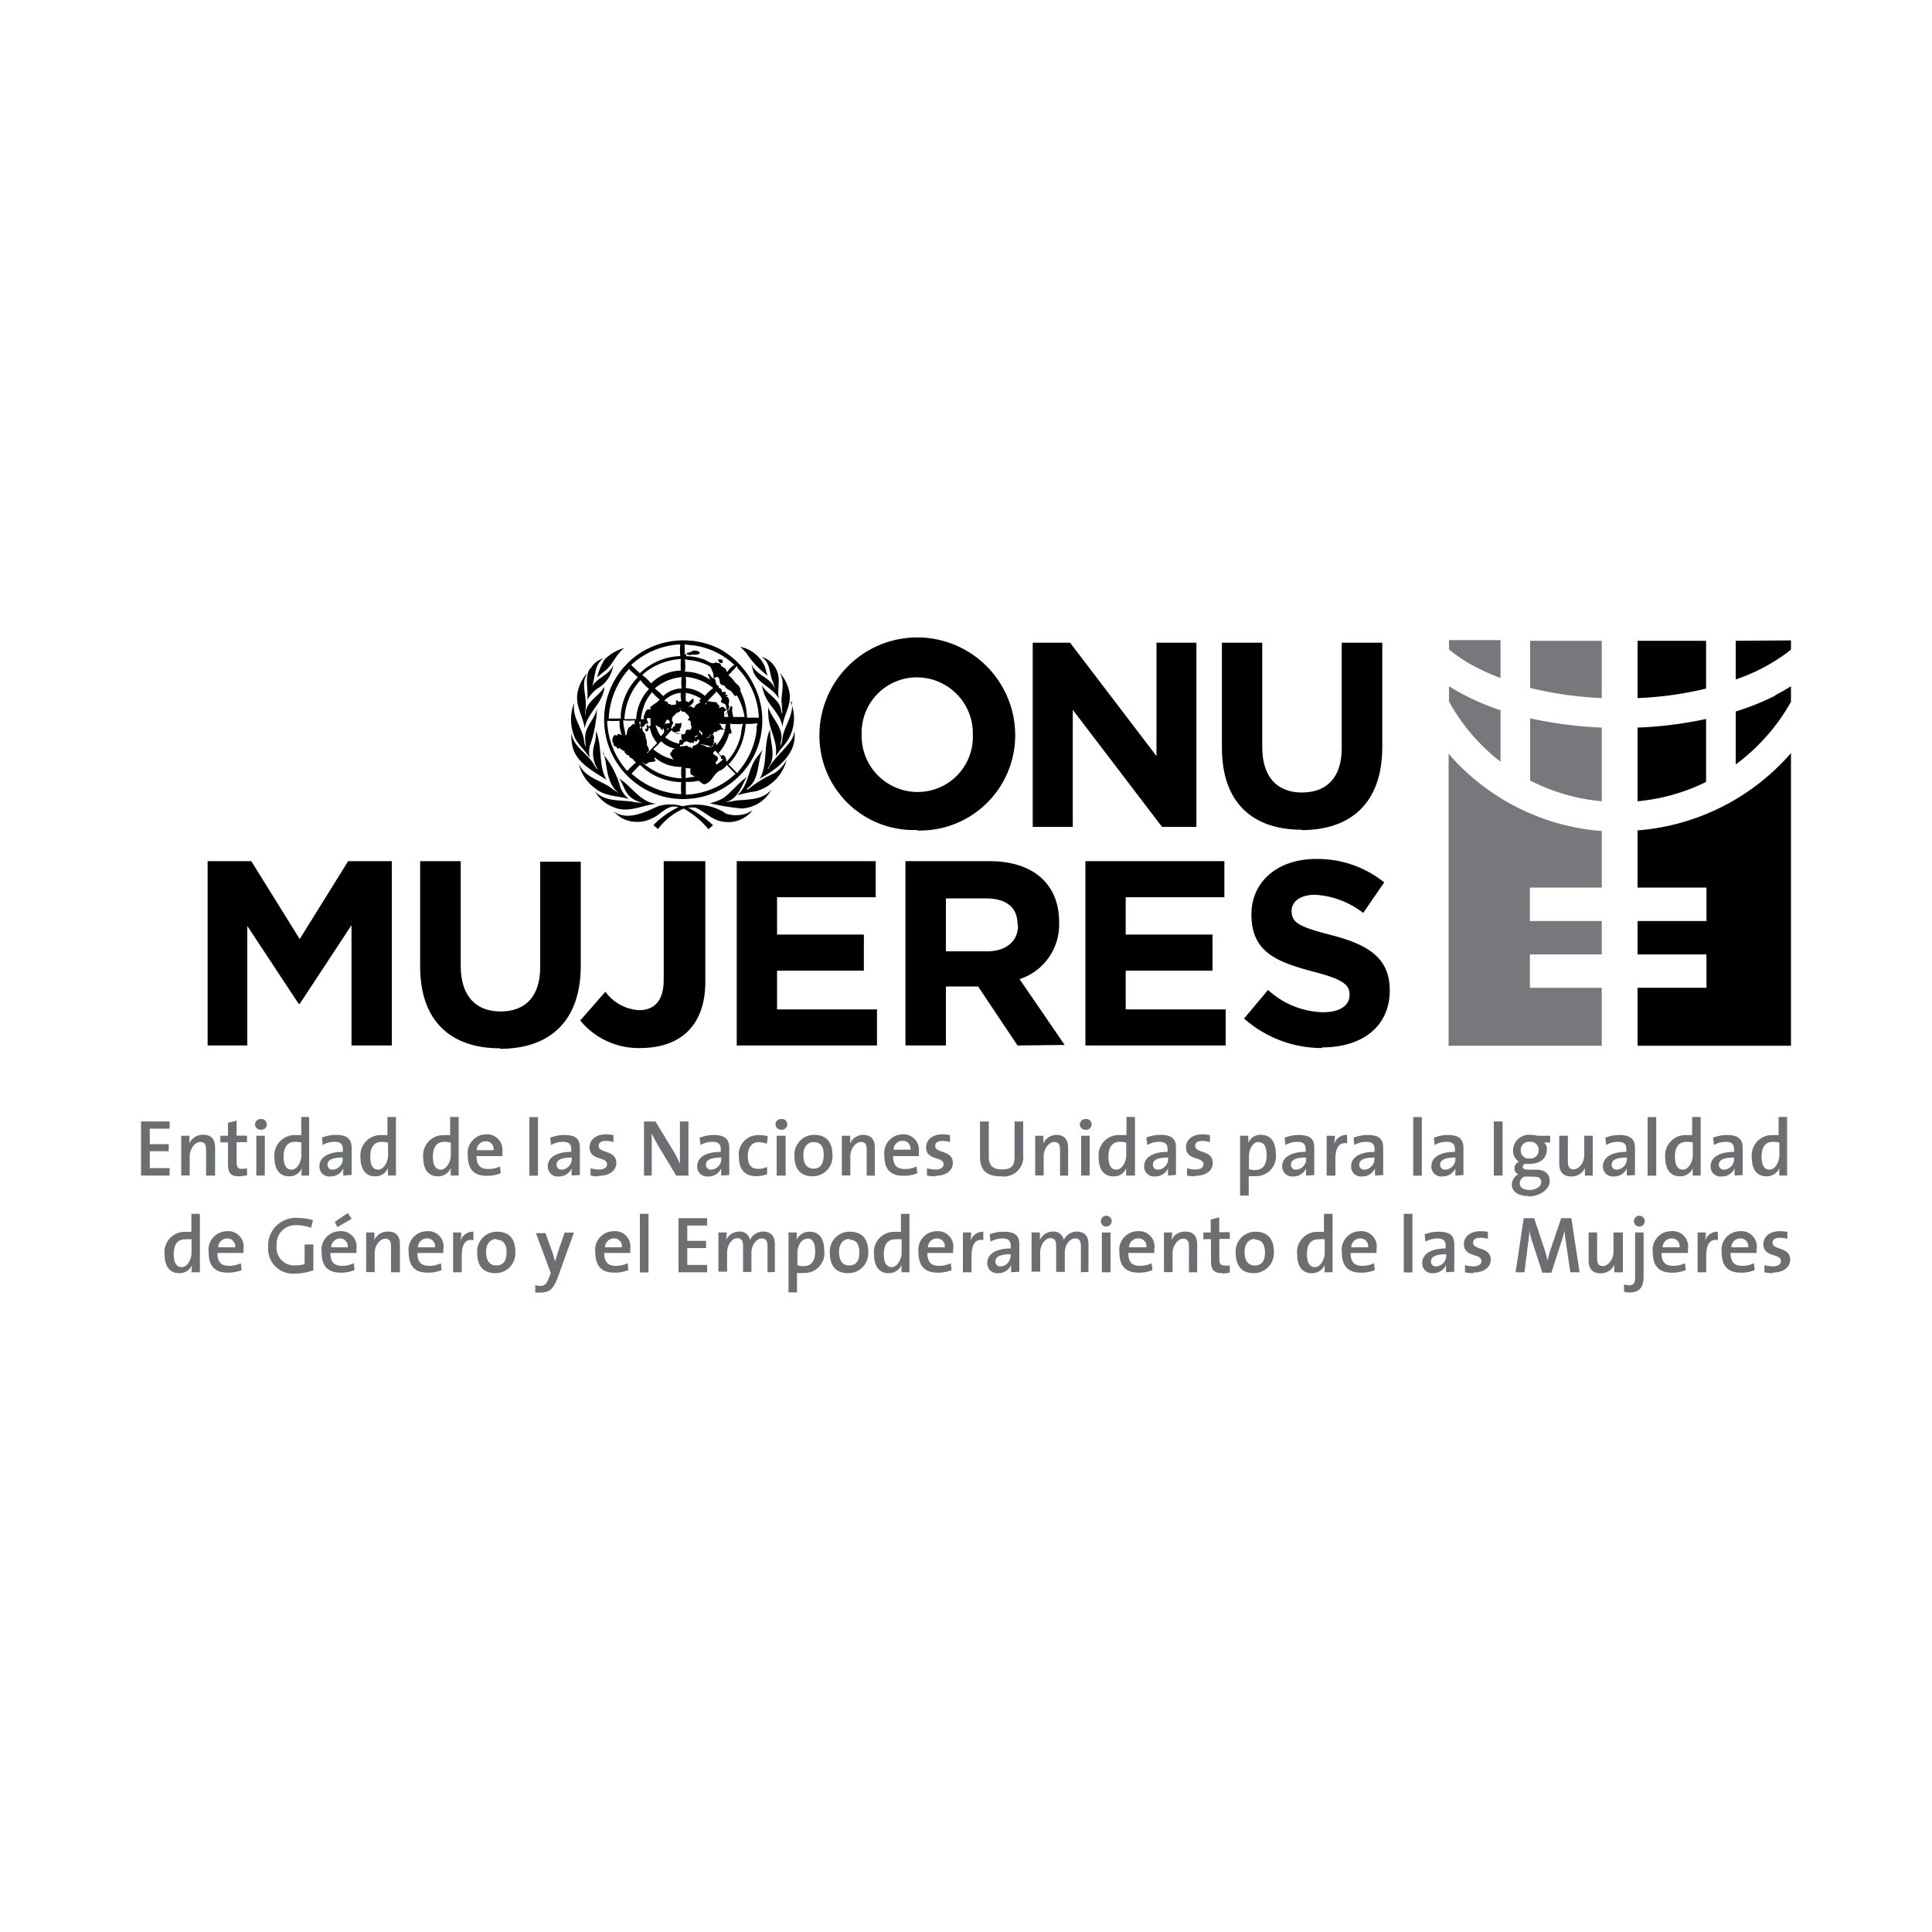 <svg xmlns="http://www.w3.org/2000/svg" id="Layer_2" data-name="Layer 2" viewBox="0 0 150 150"><defs><style>.cls-1{fill:#6d6e71;}.cls-2{fill:#77787b;}</style></defs><path class="cls-1" d="M16,91.27v-2c0-.39-.1-.61-.46-.61s-.81.49-.81,1.11v1.49h-.66V88.18h.63a4.12,4.12,0,0,1,0,.6h0a1.14,1.14,0,0,1,1.08-.68c.7,0,.92.45.92,1v2.17Z"></path><path class="cls-1" d="M18.56,91.33c-.66,0-.86-.26-.86-1V88.69h-.59v-.51h.59v-1l.67-.18v1.17h.81v.51h-.81v1.49c0,.46.1.58.41.58a1.75,1.75,0,0,0,.4-.05v.55a3,3,0,0,1-.62.07"></path><path class="cls-1" d="M20.23,87.71a.42.42,0,0,1-.43-.41.43.43,0,0,1,.43-.42.42.42,0,1,1,0,.83m-.33.47h.66v3.09H19.9Z"></path><path class="cls-1" d="M23.4,91.27a4,4,0,0,1,.05-.58h0a1.07,1.07,0,0,1-1,.64c-.76,0-1.14-.56-1.14-1.45a1.57,1.57,0,0,1,1.62-1.75l.46,0V86.72H24v4.55Zm0-2.56a2.12,2.12,0,0,0-.49-.06c-.53,0-.89.33-.89,1.16,0,.63.19,1,.62,1s.76-.59.76-1.12Z"></path><path class="cls-1" d="M26.66,91.27a3.44,3.44,0,0,1,0-.57h0a1.08,1.08,0,0,1-1,.64.77.77,0,0,1-.86-.79c0-.71.71-1.12,1.82-1.12v-.2c0-.38-.16-.58-.65-.58a1.82,1.82,0,0,0-.92.25L25,88.32a3,3,0,0,1,1.09-.21c.95,0,1.21.41,1.21,1v1.26c0,.27,0,.59,0,.85Zm-.05-1.4c-1,0-1.18.29-1.18.56a.37.37,0,0,0,.42.38.83.83,0,0,0,.76-.88Z"></path><path class="cls-1" d="M30.13,91.27a4,4,0,0,1,0-.58h0a1.07,1.07,0,0,1-1,.64c-.76,0-1.14-.56-1.14-1.45a1.57,1.57,0,0,1,1.62-1.75l.47,0V86.72h.66v4.55Zm0-2.56a2.12,2.12,0,0,0-.49-.06c-.53,0-.89.33-.89,1.16,0,.63.19,1,.61,1s.77-.59.77-1.12Z"></path><path class="cls-1" d="M35,91.27a4,4,0,0,1,0-.58h0a1.07,1.07,0,0,1-1,.64c-.76,0-1.14-.56-1.14-1.45a1.57,1.57,0,0,1,1.62-1.75l.47,0V86.72h.66v4.55Zm0-2.56a2.14,2.14,0,0,0-.5-.06c-.53,0-.89.33-.89,1.16,0,.63.2,1,.62,1s.77-.59.77-1.12Z"></path><path class="cls-1" d="M39,89.76H37c0,.72.3,1,.92,1a2,2,0,0,0,.9-.2l.06.53a2.83,2.83,0,0,1-1.07.2c-1,0-1.49-.49-1.49-1.58a1.45,1.45,0,0,1,1.41-1.64A1.2,1.2,0,0,1,39,89.45c0,.09,0,.2,0,.31M37.7,88.61a.7.7,0,0,0-.69.69h1.31a.6.6,0,0,0-.62-.69"></path><rect class="cls-1" x="41.1" y="86.73" width="0.67" height="4.55"></rect><path class="cls-1" d="M44.39,91.27a3.44,3.44,0,0,1,0-.57h0a1.07,1.07,0,0,1-1,.64.77.77,0,0,1-.86-.79c0-.71.71-1.12,1.82-1.12v-.2c0-.38-.16-.58-.64-.58a1.86,1.86,0,0,0-.93.25l-.06-.57a3.07,3.07,0,0,1,1.09-.21c1,0,1.21.41,1.21,1v1.26c0,.27,0,.59,0,.85Zm0-1.4c-1,0-1.18.29-1.18.56a.37.37,0,0,0,.42.38.83.83,0,0,0,.76-.88Z"></path><path class="cls-1" d="M46.5,91.33a3.27,3.27,0,0,1-.65-.06l0-.57a2.35,2.35,0,0,0,.67.1c.36,0,.61-.15.61-.41,0-.62-1.36-.25-1.36-1.32,0-.53.44-1,1.28-1a3.94,3.94,0,0,1,.58.06l0,.54a2.42,2.42,0,0,0-.6-.09c-.37,0-.55.15-.55.39,0,.6,1.37.29,1.37,1.32,0,.58-.52,1-1.35,1"></path><path class="cls-1" d="M52.5,91.27l-1.44-2.39c-.18-.31-.33-.6-.46-.88,0,.41,0,1.26,0,1.86v1.41H50v-4.2h.89l1.39,2.29c.19.31.36.65.51,1,0-.48,0-1.38,0-2V87.07h.66v4.2Z"></path><path class="cls-1" d="M56,91.27a5,5,0,0,1,0-.57h0a1.07,1.07,0,0,1-1,.64.77.77,0,0,1-.87-.79c0-.71.71-1.12,1.83-1.12v-.2c0-.38-.17-.58-.65-.58a1.79,1.79,0,0,0-.92.25l-.07-.57a3.11,3.11,0,0,1,1.09-.21c.95,0,1.21.41,1.21,1v1.26c0,.27,0,.59,0,.85Zm0-1.4c-1,0-1.19.29-1.19.56a.38.38,0,0,0,.43.38.83.83,0,0,0,.76-.88Z"></path><path class="cls-1" d="M58.74,91.32c-.79,0-1.37-.39-1.37-1.49a1.5,1.5,0,0,1,1.57-1.7,2.46,2.46,0,0,1,.67.09l-.07.58a1.8,1.8,0,0,0-.62-.12c-.57,0-.86.42-.86,1.07s.21,1,.83,1a1.61,1.61,0,0,0,.67-.15l0,.56a2.25,2.25,0,0,1-.87.16"></path><path class="cls-1" d="M60.64,87.71a.42.42,0,0,1-.43-.41.42.42,0,0,1,.43-.42.42.42,0,1,1,0,.83m-.34.47H61v3.09H60.3Z"></path><path class="cls-1" d="M63.1,91.33c-.86,0-1.42-.48-1.42-1.57a1.53,1.53,0,0,1,1.54-1.65c.83,0,1.41.46,1.41,1.55a1.54,1.54,0,0,1-1.53,1.67m.07-2.66c-.41,0-.8.32-.8,1s.27,1.06.79,1.06.79-.34.79-1.05-.26-1-.78-1"></path><path class="cls-1" d="M67.29,91.27v-2c0-.39-.1-.61-.46-.61s-.81.49-.81,1.11v1.49h-.66V88.18H66a4.12,4.12,0,0,1,0,.6h0A1.13,1.13,0,0,1,67,88.11c.71,0,.92.45.92,1v2.17Z"></path><path class="cls-1" d="M71.34,89.76h-2c0,.72.3,1,.92,1a2,2,0,0,0,.9-.2l.06.53a2.83,2.83,0,0,1-1.07.2c-1,0-1.49-.49-1.49-1.58a1.45,1.45,0,0,1,1.41-1.64,1.2,1.2,0,0,1,1.27,1.34c0,.09,0,.2,0,.31m-1.27-1.15a.7.7,0,0,0-.69.69h1.31a.6.6,0,0,0-.62-.69"></path><path class="cls-1" d="M72.62,91.33a3.27,3.27,0,0,1-.65-.06V90.7a2.43,2.43,0,0,0,.68.1c.36,0,.61-.15.61-.41,0-.62-1.36-.25-1.36-1.32,0-.53.44-1,1.28-1a3.94,3.94,0,0,1,.58.06l0,.54a2.5,2.5,0,0,0-.61-.09c-.36,0-.54.15-.54.39,0,.6,1.37.29,1.37,1.32,0,.58-.52,1-1.35,1"></path><path class="cls-1" d="M77.69,91.33c-1.32,0-1.6-.72-1.6-1.49V87.07h.68v2.72c0,.56.18,1,1,1s1-.28,1-1.07V87.07h.67v2.58a1.51,1.51,0,0,1-1.71,1.68"></path><path class="cls-1" d="M82.3,91.27v-2c0-.39-.1-.61-.46-.61s-.81.49-.81,1.11v1.49h-.66V88.18H81a4.12,4.12,0,0,1,0,.6h0A1.13,1.13,0,0,1,82,88.11c.71,0,.93.45.93,1v2.17Z"></path><path class="cls-1" d="M84.27,87.71a.42.42,0,0,1-.43-.41.43.43,0,0,1,.43-.42.42.42,0,1,1,0,.83m-.33.47h.66v3.09h-.66Z"></path><path class="cls-1" d="M87.44,91.27a4,4,0,0,1,0-.58h0a1,1,0,0,1-1,.64c-.76,0-1.14-.56-1.14-1.45A1.57,1.57,0,0,1,87,88.13l.46,0V86.72h.66v4.55Zm0-2.56a2.12,2.12,0,0,0-.49-.06c-.53,0-.89.33-.89,1.16,0,.63.19,1,.62,1s.76-.59.76-1.12Z"></path><path class="cls-1" d="M90.69,91.27a3.4,3.4,0,0,1,0-.57h0a1.08,1.08,0,0,1-1,.64.77.77,0,0,1-.86-.79c0-.71.71-1.12,1.82-1.12v-.2c0-.38-.16-.58-.65-.58a1.82,1.82,0,0,0-.92.25L89,88.32a3,3,0,0,1,1.09-.21c1,0,1.21.41,1.21,1v1.26c0,.27,0,.59,0,.85Zm0-1.4c-1,0-1.18.29-1.18.56a.37.37,0,0,0,.42.38.83.83,0,0,0,.76-.88Z"></path><path class="cls-1" d="M92.81,91.33a3.27,3.27,0,0,1-.65-.06l0-.57a2.3,2.3,0,0,0,.67.1c.36,0,.61-.15.61-.41,0-.62-1.36-.25-1.36-1.32,0-.53.44-1,1.28-1a3.94,3.94,0,0,1,.58.06l0,.54a2.42,2.42,0,0,0-.6-.09c-.37,0-.55.15-.55.39,0,.6,1.37.29,1.37,1.32,0,.58-.52,1-1.35,1"></path><path class="cls-1" d="M97.42,91.31a2.37,2.37,0,0,1-.47,0v1.51h-.67V88.18h.63a3.64,3.64,0,0,1,0,.57h0a1,1,0,0,1,1-.64c.73,0,1.14.53,1.14,1.46a1.53,1.53,0,0,1-1.61,1.74m.29-2.65c-.49,0-.76.59-.76,1.12v1a1.75,1.75,0,0,0,.48.06c.53,0,.89-.32.89-1.16,0-.62-.19-1-.61-1"></path><path class="cls-1" d="M101.41,91.27a3.44,3.44,0,0,1,0-.57h0a1.07,1.07,0,0,1-1,.64.77.77,0,0,1-.86-.79c0-.71.71-1.12,1.82-1.12v-.2c0-.38-.16-.58-.64-.58a1.86,1.86,0,0,0-.93.25l-.06-.57a3.07,3.07,0,0,1,1.09-.21c1,0,1.21.41,1.21,1v1.26c0,.27,0,.59,0,.85Zm0-1.4c-1,0-1.18.29-1.18.56a.37.37,0,0,0,.42.38.83.83,0,0,0,.76-.88Z"></path><path class="cls-1" d="M104.6,88.77c-.62-.11-.92.32-.92,1.24v1.26H103V88.18h.64a4.59,4.59,0,0,1-.06.68h0a1,1,0,0,1,1-.75Z"></path><path class="cls-1" d="M106.76,91.27a3.44,3.44,0,0,1,0-.57h0a1.07,1.07,0,0,1-1,.64.77.77,0,0,1-.86-.79c0-.71.71-1.12,1.82-1.12v-.2c0-.38-.16-.58-.64-.58a1.86,1.86,0,0,0-.93.25l-.06-.57a3.07,3.07,0,0,1,1.09-.21c1,0,1.21.41,1.21,1v1.26c0,.27,0,.59,0,.85Zm-.05-1.4c-1,0-1.18.29-1.18.56a.37.37,0,0,0,.42.38.83.83,0,0,0,.76-.88Z"></path><rect class="cls-1" x="109.72" y="86.73" width="0.67" height="4.55"></rect><path class="cls-1" d="M113,91.27a5,5,0,0,1,0-.57h0a1.08,1.08,0,0,1-1,.64.77.77,0,0,1-.87-.79c0-.71.71-1.12,1.83-1.12v-.2c0-.38-.17-.58-.65-.58a1.79,1.79,0,0,0-.92.25l-.06-.57a3,3,0,0,1,1.09-.21c.94,0,1.2.41,1.2,1v1.26c0,.27,0,.59,0,.85Zm0-1.4c-1,0-1.19.29-1.19.56a.38.38,0,0,0,.43.38.83.83,0,0,0,.76-.88Z"></path><rect class="cls-1" x="115.98" y="87.07" width="0.68" height="4.2"></rect><path class="cls-1" d="M118.7,92.86c-.81,0-1.32-.31-1.32-.9a.89.89,0,0,1,.5-.78.51.51,0,0,1-.3-.46.56.56,0,0,1,.35-.53,1,1,0,0,1-.46-.87,1.24,1.24,0,0,1,1.38-1.21,2.09,2.09,0,0,1,.51.07h1v.52h-.47a.66.66,0,0,1,.21.52c0,.67-.47,1.14-1.34,1.14a2,2,0,0,1-.36,0,.26.26,0,0,0-.18.23c0,.16.14.22.51.22h.53c.68,0,1.06.32,1.06.9s-.68,1.18-1.67,1.18m.43-1.54h-.74a.6.6,0,0,0-.35.52c0,.33.31.52.76.52s.91-.25.91-.59-.18-.44-.58-.44m-.31-2.71a.63.63,0,0,0-.7.64.61.61,0,0,0,.69.65.63.63,0,0,0,.7-.64.62.62,0,0,0-.69-.65"></path><path class="cls-1" d="M123.06,91.27a4.12,4.12,0,0,1,0-.6h0a1.12,1.12,0,0,1-1.07.67c-.71,0-.93-.44-.93-1V88.18h.67v2c0,.38.1.61.46.61s.81-.49.81-1.11V88.18h.66v3.09Z"></path><path class="cls-1" d="M126.31,91.27a3.4,3.4,0,0,1,0-.57h0a1.08,1.08,0,0,1-1,.64.77.77,0,0,1-.86-.79c0-.71.71-1.12,1.82-1.12v-.2c0-.38-.16-.58-.65-.58a1.82,1.82,0,0,0-.92.25l-.06-.57a3,3,0,0,1,1.09-.21c.94,0,1.21.41,1.21,1v1.26c0,.27,0,.59,0,.85Zm0-1.4c-1,0-1.18.29-1.18.56a.37.37,0,0,0,.42.38.83.83,0,0,0,.76-.88Z"></path><rect class="cls-1" x="127.92" y="86.73" width="0.67" height="4.55"></rect><path class="cls-1" d="M131.43,91.27a4,4,0,0,1,0-.58h0a1.07,1.07,0,0,1-1,.64c-.76,0-1.14-.56-1.14-1.45a1.57,1.57,0,0,1,1.62-1.75l.47,0V86.72h.66v4.55Zm0-2.56a2.14,2.14,0,0,0-.5-.06c-.52,0-.89.33-.89,1.16,0,.63.2,1,.62,1s.77-.59.77-1.12Z"></path><path class="cls-1" d="M134.68,91.27a3.44,3.44,0,0,1,0-.57h0a1.07,1.07,0,0,1-1,.64.77.77,0,0,1-.87-.79c0-.71.71-1.12,1.82-1.12v-.2c0-.38-.16-.58-.64-.58a1.79,1.79,0,0,0-.92.25l-.07-.57a3.07,3.07,0,0,1,1.09-.21c.95,0,1.21.41,1.21,1v1.26c0,.27,0,.59,0,.85Zm-.05-1.4c-1,0-1.18.29-1.18.56a.38.38,0,0,0,.43.38.83.83,0,0,0,.75-.88Z"></path><path class="cls-1" d="M138.15,91.27a4,4,0,0,1,0-.58h0a1.07,1.07,0,0,1-1,.64c-.76,0-1.14-.56-1.14-1.45a1.57,1.57,0,0,1,1.62-1.75l.46,0V86.72h.66v4.55Zm0-2.56a2.05,2.05,0,0,0-.49-.06c-.53,0-.89.33-.89,1.16,0,.63.19,1,.62,1s.76-.59.76-1.12Z"></path><path class="cls-1" d="M14.87,98.78a3.77,3.77,0,0,1,.05-.57h0a1.07,1.07,0,0,1-1,.64c-.76,0-1.14-.56-1.14-1.46a1.57,1.57,0,0,1,1.62-1.75l.46,0V94.24h.66v4.54Zm0-2.56a2.72,2.72,0,0,0-.49,0c-.53,0-.89.32-.89,1.16,0,.62.19,1,.62,1s.76-.59.76-1.12Z"></path><path class="cls-1" d="M18.88,97.28h-2c0,.71.3,1,.92,1a2.24,2.24,0,0,0,.9-.2l.06.53a2.83,2.83,0,0,1-1.07.2c-1,0-1.49-.5-1.49-1.59a1.44,1.44,0,0,1,1.41-1.63A1.2,1.2,0,0,1,18.9,97a1.84,1.84,0,0,1,0,.31m-1.27-1.16a.71.71,0,0,0-.69.69h1.32a.61.61,0,0,0-.63-.69"></path><path class="cls-1" d="M24.15,95.33A3.18,3.18,0,0,0,23,95.12a1.46,1.46,0,0,0-1.52,1.58A1.37,1.37,0,0,0,23,98.24a1.85,1.85,0,0,0,.65-.1V96.62h.68v2a4.1,4.1,0,0,1-1.41.26,1.93,1.93,0,0,1-2.1-2.08,2.14,2.14,0,0,1,2.31-2.24,3.82,3.82,0,0,1,1.17.18Z"></path><path class="cls-1" d="M27.65,97.28h-2c0,.71.3,1,.92,1a2.24,2.24,0,0,0,.9-.2l.06.53a2.83,2.83,0,0,1-1.07.2c-1,0-1.49-.5-1.49-1.59a1.44,1.44,0,0,1,1.41-1.63A1.2,1.2,0,0,1,27.67,97a1.84,1.84,0,0,1,0,.31m-1.27-1.16a.71.71,0,0,0-.69.69H27a.61.61,0,0,0-.63-.69m-.18-.88L26,94.86l1-.68.3.45Z"></path><path class="cls-1" d="M30.36,98.78v-2c0-.38-.1-.61-.46-.61s-.81.49-.81,1.11v1.49h-.66V95.69h.63a4.12,4.12,0,0,1,0,.6h0a1.12,1.12,0,0,1,1.07-.67c.71,0,.92.44.92,1v2.16Z"></path><path class="cls-1" d="M34.41,97.28h-2c0,.71.3,1,.92,1a2.16,2.16,0,0,0,.9-.2l.06.53a2.83,2.83,0,0,1-1.07.2c-1,0-1.49-.5-1.49-1.59a1.44,1.44,0,0,1,1.41-1.63A1.19,1.19,0,0,1,34.42,97c0,.08,0,.19,0,.31m-1.27-1.16a.71.71,0,0,0-.7.69h1.32a.6.6,0,0,0-.62-.69"></path><path class="cls-1" d="M36.76,96.28c-.62-.11-.91.32-.91,1.25v1.25h-.67V95.69h.63a3.48,3.48,0,0,1-.06.68h0a1,1,0,0,1,1-.74Z"></path><path class="cls-1" d="M38.47,98.85c-.86,0-1.42-.48-1.42-1.57a1.53,1.53,0,0,1,1.55-1.65c.83,0,1.41.46,1.41,1.55a1.55,1.55,0,0,1-1.54,1.67m.07-2.66c-.4,0-.8.31-.8,1s.28,1.06.79,1.06.8-.33.8-1-.26-1-.79-1"></path><path class="cls-1" d="M43.34,99.08c-.36,1-.67,1.27-1.37,1.27a1.92,1.92,0,0,1-.41,0l0-.58a1.09,1.09,0,0,0,.4.07c.31,0,.49-.15.68-.68l.12-.33-1.15-3.09h.74l.51,1.41c.1.28.17.55.24.81h0c.06-.25.19-.64.3-1l.44-1.26h.72Z"></path><path class="cls-1" d="M48.91,97.28h-2c0,.71.3,1,.91,1a2.25,2.25,0,0,0,.91-.2l.06.53a2.83,2.83,0,0,1-1.07.2c-1,0-1.5-.5-1.5-1.59a1.44,1.44,0,0,1,1.42-1.63A1.2,1.2,0,0,1,48.93,97c0,.08,0,.19,0,.31m-1.27-1.16a.7.7,0,0,0-.69.69h1.31a.6.6,0,0,0-.62-.69"></path><rect class="cls-1" x="49.68" y="94.24" width="0.67" height="4.55"></rect><polygon class="cls-1" points="52.68 98.78 52.68 94.58 54.9 94.58 54.9 95.15 53.36 95.15 53.36 96.34 54.82 96.34 54.82 96.9 53.36 96.9 53.36 98.21 54.9 98.21 54.9 98.78 52.68 98.78"></polygon><path class="cls-1" d="M59.59,98.78v-2c0-.39-.1-.63-.45-.63s-.8.44-.8,1.12v1.48h-.65v-2c0-.34-.08-.62-.45-.62s-.79.47-.79,1.12v1.48h-.67V95.69h.64a4.28,4.28,0,0,1-.05.6h0a1.12,1.12,0,0,1,1-.67.79.79,0,0,1,.86.66,1.11,1.11,0,0,1,1-.66c.6,0,.93.31.93,1v2.13Z"></path><path class="cls-1" d="M62.35,98.83a2.49,2.49,0,0,1-.47,0v1.51h-.66V95.69h.63a3.86,3.86,0,0,1,0,.58h0a1.06,1.06,0,0,1,1-.64c.74,0,1.14.52,1.14,1.45a1.53,1.53,0,0,1-1.61,1.75m.3-2.65c-.5,0-.77.58-.77,1.11v.95a1.5,1.5,0,0,0,.49.06c.53,0,.89-.32.89-1.15,0-.63-.19-1-.61-1"></path><path class="cls-1" d="M65.85,98.85c-.86,0-1.42-.48-1.42-1.57A1.53,1.53,0,0,1,66,95.63c.82,0,1.41.46,1.41,1.55a1.55,1.55,0,0,1-1.54,1.67m.07-2.66c-.4,0-.8.31-.8,1s.28,1.06.79,1.06.79-.33.79-1-.25-1-.78-1"></path><path class="cls-1" d="M70,98.78a3.73,3.73,0,0,1,0-.57h0a1.07,1.07,0,0,1-1,.64c-.76,0-1.14-.56-1.14-1.46a1.57,1.57,0,0,1,1.62-1.75l.47,0V94.24h.66v4.54Zm0-2.56a2.81,2.81,0,0,0-.49,0c-.53,0-.89.32-.89,1.16,0,.62.19,1,.61,1s.77-.59.77-1.12Z"></path><path class="cls-1" d="M74,97.28H72c0,.71.3,1,.91,1a2.25,2.25,0,0,0,.91-.2l.06.53a2.83,2.83,0,0,1-1.07.2c-1,0-1.5-.5-1.5-1.59a1.44,1.44,0,0,1,1.42-1.63A1.2,1.2,0,0,1,74,97c0,.08,0,.19,0,.31m-1.27-1.16a.71.71,0,0,0-.69.69h1.31a.6.6,0,0,0-.62-.69"></path><path class="cls-1" d="M76.35,96.28c-.62-.11-.92.32-.92,1.25v1.25h-.67V95.69h.64a4.48,4.48,0,0,1-.06.68h0a1,1,0,0,1,1-.74Z"></path><path class="cls-1" d="M78.51,98.78a3.44,3.44,0,0,1,0-.57h0a1.09,1.09,0,0,1-1,.64.77.77,0,0,1-.86-.79c0-.71.71-1.13,1.82-1.13v-.19c0-.39-.16-.59-.64-.59a2,2,0,0,0-.93.25l-.06-.57a3.07,3.07,0,0,1,1.09-.2c1,0,1.21.41,1.21,1v1.27c0,.27,0,.58,0,.84Zm-.05-1.4c-1,0-1.18.3-1.18.56a.37.37,0,0,0,.42.38.82.82,0,0,0,.76-.87Z"></path><path class="cls-1" d="M83.92,98.78v-2c0-.39-.09-.63-.45-.63s-.8.44-.8,1.12v1.48H82v-2c0-.34-.07-.62-.45-.62s-.79.47-.79,1.12v1.48h-.67V95.69h.64a4.22,4.22,0,0,1,0,.6h0a1.11,1.11,0,0,1,1-.67.79.79,0,0,1,.86.66,1.12,1.12,0,0,1,1-.66c.59,0,.92.31.92,1v2.13Z"></path><path class="cls-1" d="M85.89,95.23a.42.42,0,1,1,.42-.42.42.42,0,0,1-.42.42m-.34.46h.67v3.09h-.67Z"></path><path class="cls-1" d="M89.6,97.28h-2c0,.71.29,1,.91,1a2.16,2.16,0,0,0,.9-.2l.07.53a2.83,2.83,0,0,1-1.07.2c-1,0-1.5-.5-1.5-1.59a1.44,1.44,0,0,1,1.41-1.63A1.2,1.2,0,0,1,89.62,97c0,.08,0,.19,0,.31m-1.27-1.16a.7.7,0,0,0-.69.69H89a.6.6,0,0,0-.62-.69"></path><path class="cls-1" d="M92.31,98.78v-2c0-.38-.11-.61-.46-.61s-.81.49-.81,1.11v1.49h-.67V95.69H91a3.1,3.1,0,0,1-.05.6h0a1.12,1.12,0,0,1,1.08-.67c.7,0,.92.44.92,1v2.16Z"></path><path class="cls-1" d="M94.88,98.84c-.66,0-.86-.25-.86-1V96.21h-.59v-.52H94v-1l.66-.18v1.16h.82v.52h-.81v1.48c0,.46.09.58.4.58a1.36,1.36,0,0,0,.41,0v.55a3,3,0,0,1-.62.07"></path><path class="cls-1" d="M97.36,98.85c-.86,0-1.42-.48-1.42-1.57a1.53,1.53,0,0,1,1.54-1.65c.83,0,1.42.46,1.42,1.55a1.56,1.56,0,0,1-1.54,1.67m.07-2.66c-.41,0-.8.31-.8,1s.27,1.06.79,1.06.79-.33.79-1-.25-1-.78-1"></path><path class="cls-1" d="M102.85,98.78a3.73,3.73,0,0,1,0-.57h0a1.07,1.07,0,0,1-1,.64c-.76,0-1.14-.56-1.14-1.46a1.57,1.57,0,0,1,1.62-1.75l.46,0V94.24h.67v4.54Zm0-2.56a2.72,2.72,0,0,0-.49,0c-.53,0-.89.32-.89,1.16,0,.62.2,1,.62,1s.76-.59.76-1.12Z"></path><path class="cls-1" d="M106.86,97.28h-2c0,.71.3,1,.92,1a2.16,2.16,0,0,0,.9-.2l.06.53a2.83,2.83,0,0,1-1.07.2c-1,0-1.49-.5-1.49-1.59a1.44,1.44,0,0,1,1.41-1.63A1.19,1.19,0,0,1,106.87,97c0,.08,0,.19,0,.31m-1.27-1.16a.7.7,0,0,0-.69.69h1.31a.6.6,0,0,0-.62-.69"></path><rect class="cls-1" x="108.99" y="94.24" width="0.67" height="4.55"></rect><path class="cls-1" d="M112.28,98.78a3.44,3.44,0,0,1,0-.57h0a1.1,1.1,0,0,1-1,.64.77.77,0,0,1-.86-.79c0-.71.71-1.13,1.82-1.13v-.19c0-.39-.16-.59-.65-.59a1.93,1.93,0,0,0-.92.25l-.06-.57a3.07,3.07,0,0,1,1.09-.2c1,0,1.21.41,1.21,1v1.27c0,.27,0,.58,0,.84Zm0-1.4c-1,0-1.18.3-1.18.56a.37.37,0,0,0,.42.38.82.82,0,0,0,.76-.87Z"></path><path class="cls-1" d="M114.39,98.85a3.24,3.24,0,0,1-.65-.07l0-.56a2.7,2.7,0,0,0,.67.1c.36,0,.61-.16.61-.41,0-.63-1.36-.25-1.36-1.32,0-.54.44-1,1.28-1a3.9,3.9,0,0,1,.58.05l0,.54a2.41,2.41,0,0,0-.6-.08c-.37,0-.55.15-.55.38,0,.6,1.37.3,1.37,1.32,0,.58-.52,1-1.35,1"></path><path class="cls-1" d="M121.92,98.78l-.33-2.23c-.07-.45-.1-.76-.13-1h0a6,6,0,0,1-.22.82l-.79,2.44h-.7L119,96.52a6.72,6.72,0,0,1-.26-1h0c0,.36-.06.69-.11,1.09l-.27,2.17h-.69l.63-4.2h.81l.81,2.43a7,7,0,0,1,.23.86h0c.07-.31.13-.52.23-.84l.83-2.45H122l.64,4.2Z"></path><path class="cls-1" d="M125.34,98.78a3.1,3.1,0,0,1,0-.6h0a1.13,1.13,0,0,1-1.08.68c-.7,0-.92-.45-.92-1V95.69H124v2c0,.39.11.61.46.61s.81-.49.81-1.11V95.69H126v3.09Z"></path><path class="cls-1" d="M126.52,100.35a1.49,1.49,0,0,1-.43-.06l0-.57a1.34,1.34,0,0,0,.39.07c.36,0,.47-.16.47-.65V95.69h.66v3.39c0,.83-.28,1.27-1.13,1.27m.8-5.12a.42.42,0,1,1,.42-.42.42.42,0,0,1-.42.42"></path><path class="cls-1" d="M131,97.28h-2c0,.71.3,1,.92,1a2.16,2.16,0,0,0,.9-.2l.07.53a2.92,2.92,0,0,1-1.08.2c-1,0-1.49-.5-1.49-1.59a1.44,1.44,0,0,1,1.41-1.63A1.2,1.2,0,0,1,131.05,97c0,.08,0,.19,0,.31m-1.27-1.16a.7.7,0,0,0-.69.69h1.31a.6.6,0,0,0-.62-.69"></path><path class="cls-1" d="M133.38,96.28c-.61-.11-.91.32-.91,1.25v1.25h-.67V95.69h.64a3.56,3.56,0,0,1-.07.68h0a1,1,0,0,1,1-.74Z"></path><path class="cls-1" d="M136.36,97.28h-2c0,.71.3,1,.91,1a2.16,2.16,0,0,0,.9-.2l.07.53a2.83,2.83,0,0,1-1.07.2c-1,0-1.5-.5-1.5-1.59a1.44,1.44,0,0,1,1.42-1.63A1.2,1.2,0,0,1,136.38,97c0,.08,0,.19,0,.31m-1.27-1.16a.7.7,0,0,0-.69.69h1.31a.6.6,0,0,0-.62-.69"></path><path class="cls-1" d="M137.64,98.85a3.24,3.24,0,0,1-.65-.07l0-.56a2.7,2.7,0,0,0,.67.1c.36,0,.61-.16.61-.41,0-.63-1.36-.25-1.36-1.32,0-.54.44-1,1.28-1a3.9,3.9,0,0,1,.58.05l0,.54a2.41,2.41,0,0,0-.6-.08c-.37,0-.55.15-.55.38,0,.6,1.37.3,1.37,1.32,0,.58-.52,1-1.35,1"></path><path d="M71.2,64.44a7.32,7.32,0,0,1-7.58-7.35v0a7.6,7.6,0,0,1,15.2,0v0a7.4,7.4,0,0,1-7.62,7.39m4.33-7.39a4.35,4.35,0,0,0-4.33-4.5A4.29,4.29,0,0,0,66.9,57v0a4.35,4.35,0,0,0,4.34,4.49,4.28,4.28,0,0,0,4.29-4.45Z"></path><polygon points="90.22 64.2 83.29 55.11 83.29 64.2 80.18 64.2 80.18 49.9 83.08 49.9 89.79 58.7 89.79 49.9 92.89 49.9 92.89 64.2 90.22 64.2"></polygon><path d="M101.06,64.42c-3.84,0-6.19-2.14-6.19-6.35V49.9H98V58c0,2.33,1.16,3.53,3.08,3.53s3.09-1.16,3.09-3.43V49.9h3.15V58c0,4.33-2.43,6.45-6.28,6.45"></path><polygon points="27.29 81.17 27.29 71.83 23.27 77.94 23.19 77.94 19.2 71.89 19.2 81.17 16.12 81.17 16.12 66.86 19.51 66.86 23.27 72.91 27.03 66.86 30.42 66.86 30.42 81.17 27.29 81.17"></polygon><path d="M38.82,81.39c-3.85,0-6.2-2.14-6.2-6.35V66.86h3.15V75c0,2.32,1.17,3.53,3.09,3.53s3.08-1.16,3.08-3.43v-8.2h3.15v8.08c0,4.33-2.43,6.45-6.27,6.45"></path><path d="M49.72,81.37a5.85,5.85,0,0,1-4.67-2.14L47,77a3.5,3.5,0,0,0,2.61,1.43c1.19,0,1.92-.72,1.92-2.37V66.86h3.23v9.36c0,3.48-2,5.15-5.07,5.15"></path><polygon points="57.2 81.17 57.2 66.86 67.99 66.86 67.99 69.66 60.33 69.66 60.33 72.56 67.07 72.56 67.07 75.36 60.33 75.36 60.33 78.37 68.09 78.37 68.09 81.17 57.2 81.17"></polygon><path d="M79,81.17l-3.06-4.58H73.44v4.58H70.3V66.86h6.53c3.38,0,5.4,1.78,5.4,4.72v0a4.46,4.46,0,0,1-3.07,4.44l3.5,5.11ZM79,71.75c0-1.35-.94-2-2.47-2H73.44v4.11h3.19c1.53,0,2.41-.82,2.41-2Z"></path><polygon points="84.27 81.17 84.27 66.86 95.06 66.86 95.06 69.66 87.4 69.66 87.4 72.56 94.14 72.56 94.14 75.36 87.4 75.36 87.4 78.37 95.16 78.37 95.16 81.17 84.27 81.17"></polygon><path d="M102.66,81.37a9.12,9.12,0,0,1-6.07-2.29l1.86-2.22a6.56,6.56,0,0,0,4.27,1.73c1.29,0,2.06-.51,2.06-1.35v0c0-.79-.49-1.2-2.88-1.82C99,74.65,97.16,73.85,97.16,71v0c0-2.59,2.09-4.31,5-4.31a8.25,8.25,0,0,1,5.31,1.82l-1.63,2.37a6.73,6.73,0,0,0-3.72-1.41c-1.21,0-1.84.55-1.84,1.25v0c0,.94.61,1.24,3.08,1.88,2.9.75,4.54,1.79,4.54,4.29v0c0,2.84-2.17,4.43-5.25,4.43"></path><path d="M58.43,53A6.09,6.09,0,0,1,58,59.55a6.18,6.18,0,0,1-6.66,2.25,6.18,6.18,0,0,1-1.38-11.26,6.27,6.27,0,0,1,5.89-.17A6.34,6.34,0,0,1,58.43,53m-5.28-3a5.6,5.6,0,0,1,0,.82s.05,0,.07-.06.08.13.06.19h0a3.66,3.66,0,0,1,1.19.19c.4.06.74.53,1.13.28.11.12.3,0,.36.19s.23.18.33.28.12.2.16.31v0a1.49,1.49,0,0,1,.57-.57,5.71,5.71,0,0,0-2.92-1.48c-.3-.07-.64-.05-.93-.13M49,51.63l.68.64a4.7,4.7,0,0,1,3.14-1.33,4,4,0,0,1,0-.91A6.06,6.06,0,0,0,49,51.63m8.48-1.41.44.44a7,7,0,0,0,1.69,1.81c-.13-.27-.16-.6-.3-.87a2.67,2.67,0,0,0-1.83-1.38m-9,.09a3.33,3.33,0,0,0-1.54.9,4.77,4.77,0,0,0-.58,1.38l.49-.41c.73-.51.92-1.35,1.63-1.87m5.4.19-.42.18s-.18,0-.16.07a.62.62,0,0,0,.26.12c.26-.12.57.07.78-.17-.06-.17-.29-.18-.46-.2m5.28.52c.61.41.57,1.15.78,1.75a4.1,4.1,0,0,1,.23.73c-.32-.94-1.43-1-1.83-1.94l.13.52c.31,1,1.52,1.26,2,2.18-.14-.66.11-1.36-.09-2A1.85,1.85,0,0,0,59.14,51m-13.33.91c-.47.68-.09,1.63-.22,2.44a3,3,0,0,1,.77-.88,2.47,2.47,0,0,0,1.25-1.83c-.35.88-1.48,1-1.76,1.94h0c.42-.78.18-1.89,1-2.47a1.72,1.72,0,0,0-1,.8m7.33-.68a4.05,4.05,0,0,1,0,.92,3.35,3.35,0,0,1,2,.66.3.3,0,0,1-.11-.22h0c0-.1-.14-.15-.09-.25s.24.2.32.3c.39,0,.16.47.46.61.07,0,0,.18.09.17s.21.15.19.27.2-.06.29.07-.06.1,0,.18.1-.05.14,0,0,.1-.07.14.11,0,.15.11a.55.55,0,0,1,0,.5c.14.15,0,.31,0,.46s-.12.33-.32.28c0,.08,0,.17,0,.23l.34,0c-.19-.28.06-.54.14-.79,0,0,.09-.1.13,0s0,.24,0,.33.06.31.09.47l.88,0A4.85,4.85,0,0,0,57.22,54c-.06,0-.14.07-.21,0a2,2,0,0,0-.31-.4c-.12,0-.2-.1-.29-.15s-.13-.29-.32-.25a.31.31,0,0,1-.21-.23.54.54,0,0,0-.15-.41c-.07,0-.14,0-.19.06s-.16,0-.15-.14,0-.19-.06-.3-.09-.4-.33-.51a5,5,0,0,0-1.2-.39,4.77,4.77,0,0,1-.66-.1m2.63,0s0,.09,0,.12.15.26.33.16l0-.18c0-.11-.2-.06-.28-.1m-5.91,1.26a4.16,4.16,0,0,1,.64.62,3.38,3.38,0,0,1,2.31-1,6.61,6.61,0,0,1,0-.89,4.92,4.92,0,0,0-3,1.23m7.36-.69-.6.65h-.1c.08,0,.06.09.11.13.25.18.36.43.58.62s.28.32.28.56A4.9,4.9,0,0,1,58,55.72c.29,0,.63,0,.92,0l0,0a5.89,5.89,0,0,0-1.64-3.83m-8.41.1,0-.09a6.19,6.19,0,0,0-1.61,3.89h.94a3.28,3.28,0,0,1,.08-.88,4.62,4.62,0,0,1,1.24-2.33Zm11.65.22c.42.62.18,1.49.15,2.21a9.55,9.55,0,0,1,.06,1.06,2.16,2.16,0,0,1-.1-.44c-.17-.78-1.1-1.17-1.47-1.83a3.57,3.57,0,0,0,.18.66c.32.93,1.28,1.56,1.41,2.57.09-1,.77-1.73.52-2.78a3.21,3.21,0,0,0-.75-1.45m-15,.12a3.29,3.29,0,0,0-.67,1.38c-.22,1.06.41,1.88.55,2.84.18-1.21,1.46-2,1.53-3.24-.37.68-1.28,1.08-1.45,1.89a1.78,1.78,0,0,1-.07.39l0,0,.05-.53c.15-.93-.39-1.9.09-2.7m7.36.21,0,0a3.68,3.68,0,0,0-2.07.88,5.92,5.92,0,0,1,.65.6,2.11,2.11,0,0,1,1.43-.6,3.89,3.89,0,0,1,0-.9m.32,0a3.61,3.61,0,0,1,0,.87,2.61,2.61,0,0,1,1.49.61,3.09,3.09,0,0,1,.65-.61,3.89,3.89,0,0,0-2.16-.87m-3.52.22v.06a4.85,4.85,0,0,0-1.22,3c.3,0,.63,0,.91,0l0,0a3.72,3.72,0,0,1,1-2.34,4.36,4.36,0,0,1-.64-.65m5.87.86c-.27.31-.62.63-.87.93,0,0,.06.09.07.07s0-.3.2-.26a2.12,2.12,0,0,0,.57.07c.11.07.13.2.23.26s0,.1,0,.14.05,0,.06.07a.27.27,0,0,1,.25-.09c.11,0,.13.16.23.17s0,.12-.07.14-.1.15-.05.25a.13.13,0,0,0,.13-.06c.22-.16,0-.37,0-.56s-.27-.21-.41-.35a.24.24,0,0,1,.09-.15c0-.25-.27-.42-.4-.63m-5,0a4.6,4.6,0,0,0-.52.78,4.5,4.5,0,0,0-.37,1.36H50a.41.41,0,0,1,0-.27c.09-.19.12-.52.4-.5s0-.13.09-.18.25-.21.42-.3.19-.23.34-.25c-.26-.19-.44-.42-.68-.63m2.67.1,0,.62.24.09c.07-.12.19-.15.27-.25s.08.06.11.09c0,.28-.26.4-.43.52h.06c.18-.19.28.23.47,0,0-.24.37-.21.44-.45-.06.06-.08,0-.13,0s.12-.13.17-.18a3.28,3.28,0,0,0-1.22-.46m-.37,0a2.12,2.12,0,0,0-1.29.62.63.63,0,0,1,.32.15c0,.06,0,.07-.06.1s.08,0,.16,0,.13.12.23.07.13,0,.19,0,.12-.13.08-.21.06-.16.14-.16c0,.27.2,0,.28.12a2.89,2.89,0,0,1-.05-.66m8.62.66c.16.93-.4,1.63-.63,2.44-.12.31-.07.71-.26,1a3.85,3.85,0,0,1,.08-.47c.15-1-.75-1.66-1-2.53a3,3,0,0,0,0,.67c.05,1.09.77,2,.56,3.13a9,9,0,0,1,.61-.81,3.24,3.24,0,0,0,.56-3.41m-16.83.12a3.48,3.48,0,0,0-.05,2.32c.19.75.9,1.26,1.27,1.9a2.36,2.36,0,0,1,0-.88,9.9,9.9,0,0,0,.57-2.95c-.15.77-.83,1.31-.91,2.09a3.14,3.14,0,0,0,.07.93,1.18,1.18,0,0,1-.16-.5c-.11-1-.94-1.79-.77-2.91m8.19.36,0,0c0,.08.08.21,0,.27s-.35.11-.39.29c-.27.09-.17.42-.25.63-.17,0-.11-.17-.19-.24l0,0c-.27-.2-.21.23-.37.27.18,0,.33-.07.52-.07,0,0,.05,0,0,.07h0a.2.2,0,0,0,0-.15.08.08,0,0,1,.13-.06.14.14,0,0,0,.07.13l-.09.13c-.06.06,0,.22-.12.21a0,0,0,0,1,0,0h0l.07.13c.08,0,.06-.15.16-.17s.11-.13.09-.21.27,0,.41-.06.11,0,.09.11,0,.22-.09.3,0,.1,0,.17-.23.06-.38.1a1,1,0,0,0,.62.18c.23,0,.12-.27.29-.36a1.46,1.46,0,0,0,.29,0,1,1,0,0,0,.07-.29c-.1,0-.06-.14-.07-.22s0-.2-.16-.21,0-.09,0-.15c.17-.06-.1-.16,0-.26-.19,0-.24-.35-.48-.25-.06-.08-.2-.11-.2-.23s.21-.06.18,0,0,0,0-.06a.33.33,0,0,0-.2,0m-2.45.75c-.22.06,0,.27,0,.4s-.13,0-.19.07-.12.21-.25.24.09.18,0,.3a.66.66,0,0,1,.25.56c.11.15.08.39.11.59a.53.53,0,0,1,.14.37c0,.08-.08.1-.13.13s0,0,0,.09l.77-.79a2.52,2.52,0,0,1-.56-1.16l-.1-.06c0,.11,0,.27-.11.31s-.15-.07-.15-.17.08,0,.13,0a.38.38,0,0,1,0-.15c0-.06-.09-.11,0-.16s.09.07.14.11l.14-.07c0-.14,0-.34,0-.49s-.14-.09-.23-.09m5.65.11h0Zm-.1.29.16.18c0,.2.27.26.28.47.06-.19,0-.4.11-.59-.18,0-.4,0-.55-.06m2.06,0,0,.06a5,5,0,0,1-1.33,3.14c.22.19.46.45.66.66a6,6,0,0,0,1.48-3c.06-.28,0-.59.12-.87a4.61,4.61,0,0,1-.92.05Zm-1.19,0c0,.11,0,.22,0,.34s.15.25.07.44a.13.13,0,0,1-.16,0,3.59,3.59,0,0,1-.83,1.53h0c.1.07.18.21.29.24v-.08s0-.06.07,0c.23.07.24.38.26.52a4.41,4.41,0,0,0,1.13-2.14,5.06,5.06,0,0,1,.14-.81,4.6,4.6,0,0,1-.91,0M49.6,56a1.34,1.34,0,0,1,.08.66c0-.1.22-.21,0-.3.07-.1,0-.32.15-.33a.36.36,0,0,1-.27,0m-2.42,0a6.15,6.15,0,0,0,1.56,3.83,6,6,0,0,1,.68-.66c-.12-.08-.19-.21-.31-.31a.38.38,0,0,1-.27-.28l0,0c-.13.07-.17-.09-.26-.14s0-.23-.15-.16c-.09-.13-.23-.12-.29-.27l-.06.09c-.1,0-.18-.13-.23-.19-.22.06-.13-.23-.25-.33a.59.59,0,0,1,.11-.5.15.15,0,0,1,.2,0c.11,0,0-.09.1-.11s.23,0,.32.15a3.23,3.23,0,0,1-.19-1.19,5.76,5.76,0,0,1-.93,0m1.22,0,0,0c0,.41.15.81.18,1.21,0,0,0-.13.09-.13a1.16,1.16,0,0,1,.18-.59c.18,0,.19-.25.38-.24a.35.35,0,0,1,.13.14.47.47,0,0,1-.06-.43,3.54,3.54,0,0,1-.92,0m2.49.36.06.09a3,3,0,0,0,.38.79l.26-.28s0-.07,0-.1,0-.19-.08-.23,0,.09,0,.15a.42.42,0,0,1-.22-.18c0-.13-.08,0-.15-.1s-.18-.05-.25-.14m1,.24a.53.53,0,0,1-.13.2c.08,0,.13-.15.22-.14Zm7.93.11c-.55,1.18-.15,2.74-.82,3.86l.11-.09c1.29-.71,2.85-1.9,2.59-3.64a1.7,1.7,0,0,1-.21.66c-.5.78-1.36,1.42-1.79,2.24,0,0-.05.05-.07,0l.09-.11c.61-.88.06-2,.1-2.94m-5.48.09c-.12.18.12.17.14.32s.06,0,.08,0,0-.13-.07-.18-.1-.13-.15-.13m-8.05,0a2.88,2.88,0,0,1-.11,1.06,2.33,2.33,0,0,0,.29,2,.91.91,0,0,1-.29-.35c-.48-.91-1.68-1.43-1.78-2.53a3.54,3.54,0,0,0,.11,1.18c.34,1.22,1.69,1.86,2.61,2.48-.65-1.12-.31-2.65-.83-3.82m9.58,0c-.17-.12-.13.12-.28.1s-.06-.07-.06-.13a.88.88,0,0,1-.19.34c-.27-.08-.2.3-.46.22,0,.1.15,0,.2,0s0-.07.06-.09a.19.19,0,0,1,.26-.11.48.48,0,0,1,.07.31.2.2,0,0,0,0,.2c-.08.13,0,.41-.29.38a2.43,2.43,0,0,0-.81-.16v0c.19.07.4.07.54.21.17,0,.37,0,.49-.07a.56.56,0,0,1,.14-.3c.1,0,.08.15.12.22a3,3,0,0,0,.67-1.23c-.15,0-.25.08-.41,0m-3.69,0-.56.62a2.57,2.57,0,0,0,1.1.5.47.47,0,0,1,.05-.31c.06,0,.14,0,.19,0s0,0-.07-.1a.26.26,0,0,1,0-.2s-.05-.13,0-.16c-.18.08-.34,0-.5-.09s-.24-.09-.26-.22m1.78.62c.07-.09.22-.07.25-.18-.13,0-.27.07-.25.18m.32.14c-.06,0-.11,0-.14.11s-.17,0-.24,0,.07.1,0,.14-.14,0-.22-.06c0,.25-.13-.07-.26,0-.06-.14-.16,0-.25,0s-.07.22-.2.21-.14.05-.15.11.15,0,.21,0,.25,0,.38-.05c0,.21.23.05.3.18s.09-.09.12-.15a.71.71,0,0,0,.46-.28s.06-.16,0-.19m-2.93.1a4.54,4.54,0,0,1-.62.62h0a3.67,3.67,0,0,0,1.74.84c-.22,0-.3-.24-.4-.4s.14-.17.11-.3a.44.44,0,0,1,.33-.21l-.21,0a2.11,2.11,0,0,1-1-.59m7.92.73-.49.63c-.65.9-.57,2.12-1.47,2.88a13.48,13.48,0,0,1,1.46-.31,3.39,3.39,0,0,0,2.38-2.46,2.59,2.59,0,0,1-1,1.08,8.57,8.57,0,0,0-2,1.24H58l0-.06c1-.69.76-2,1.21-3m-3.69.07h0c-.43.3.21.31.22.58s-.29.25-.15.4,0,.09,0,.14l.59-.5a.14.14,0,0,1-.2-.05c0-.26-.31-.38-.42-.58m-8.74,0L47,59c.16.95.23,2,1.1,2.61h0a7.61,7.61,0,0,1-.75-.51c-.81-.53-1.94-.76-2.4-1.78a3.16,3.16,0,0,0,1.24,1.87c.73.64,1.75.59,2.64.84a2,2,0,0,1-.66-.89,6.91,6.91,0,0,0-1.33-2.58m3.86.2.07.08Zm.1.1c0,.1.13.11.08.23-.2.12-.43,0-.62.18s-.32-.11-.42-.1a4.92,4.92,0,0,0,3,1.26l.07,0a3.78,3.78,0,0,1,0-.89,3.07,3.07,0,0,1-2.06-.72m5.64.52a1.83,1.83,0,0,1-.48.44c-.6.2-.66.87-1.24,1.09-.23.09-.37-.21-.57-.25a3.06,3.06,0,0,1-.95.08v1l0,0a5.94,5.94,0,0,0,3.86-1.63,5.91,5.91,0,0,1-.66-.67m-6.78,0-.64.66a6.2,6.2,0,0,0,3.86,1.6l0-.07a5,5,0,0,1,0-.87v0a4.63,4.63,0,0,1-3.2-1.34m3.49.21.06.1v.73a3.51,3.51,0,0,1,.7-.11c-.11-.12-.29-.11-.33-.28s0-.23,0-.33-.34,0-.44-.11m4.89.69c-.66.43-1.23,1.17-1.84,1.64a3.4,3.4,0,0,1-1.12.44,17.11,17.11,0,0,0,2.48.41,2.76,2.76,0,0,0,2.31-1.46c-.67.8-1.74.75-2.72.84a8.26,8.26,0,0,1-1,.14l0,0c1.08-.09,1.38-1.26,1.83-2m-10,.07c.44.51.46,1.2,1.07,1.62a2.7,2.7,0,0,0,.82.36,5.19,5.19,0,0,1-.86-.11c-1-.12-2.12,0-2.84-.8a2.82,2.82,0,0,0,1.52,1.27c1.14.44,2.19-.21,3.28-.3-1.27-.06-2-1.45-3-2m8.27,2.69A4.29,4.29,0,0,0,53,62.6a3.3,3.3,0,0,0-1.92,0c-1,.46-2.39,1.16-3.45.39a3.4,3.4,0,0,0,.64.52,2.52,2.52,0,0,0,2.4,0c.66-.27,1.15-1.1,2-.84a6.86,6.86,0,0,0-1.94,1.39l.35.31a5.08,5.08,0,0,1,2-1.59A6.6,6.6,0,0,1,55,64.38l.36-.31a8.54,8.54,0,0,0-1.93-1.36,2.24,2.24,0,0,1,.58,0c.74.33,1.32,1,2.16,1.09a2.39,2.39,0,0,0,2.25-.88l-.43.23a2.55,2.55,0,0,1-1.68,0"></path><path d="M127.14,54.2a27.3,27.3,0,0,0,5.32-.74V49.75h-5.32Z"></path><path d="M137.85,54a20.11,20.11,0,0,1-3.09,1.24v4.11a15.4,15.4,0,0,0,4.29-4.86V53.28c-.38.24-.78.47-1.2.68"></path><path d="M132.46,60.71h0V55.82a30.57,30.57,0,0,1-5.32.67v5.72a15.17,15.17,0,0,0,5.32-1.5"></path><path d="M134.76,49.75v3a14.11,14.11,0,0,0,4.29-2.31v-.72Z"></path><path class="cls-2" d="M124.36,49.75H118.8v3.66a28.76,28.76,0,0,0,5.56.79Z"></path><path class="cls-2" d="M116.5,52.7v-3h-4v.72a11.36,11.36,0,0,0,2.22,1.44,16.71,16.71,0,0,0,1.81.79"></path><path class="cls-2" d="M124.36,56.49a32.08,32.08,0,0,1-5.56-.72V60.6a15.16,15.16,0,0,0,5.56,1.61Z"></path><path class="cls-2" d="M116.5,59.14v-4a18.27,18.27,0,0,1-4-1.86v1.19a15.21,15.21,0,0,0,4,4.67"></path><path class="cls-2" d="M118.78,76.69V74.1h5.58V71.51h-5.58v-2.6h5.58V64.52a17.47,17.47,0,0,1-11.89-6V81.19h11.89v-4.5Z"></path><path d="M127.14,64.52v4.39h5.35v2.6h-5.35V74.1h5.35v2.59h-5.35v4.5h11.91V58.47a17.55,17.55,0,0,1-11.91,6"></path><polygon class="cls-1" points="10.95 91.27 10.95 87.07 13.17 87.07 13.17 87.63 11.63 87.63 11.63 88.83 13.1 88.83 13.1 89.38 11.63 89.38 11.63 90.69 13.17 90.69 13.17 91.27 10.95 91.27"></polygon></svg>
